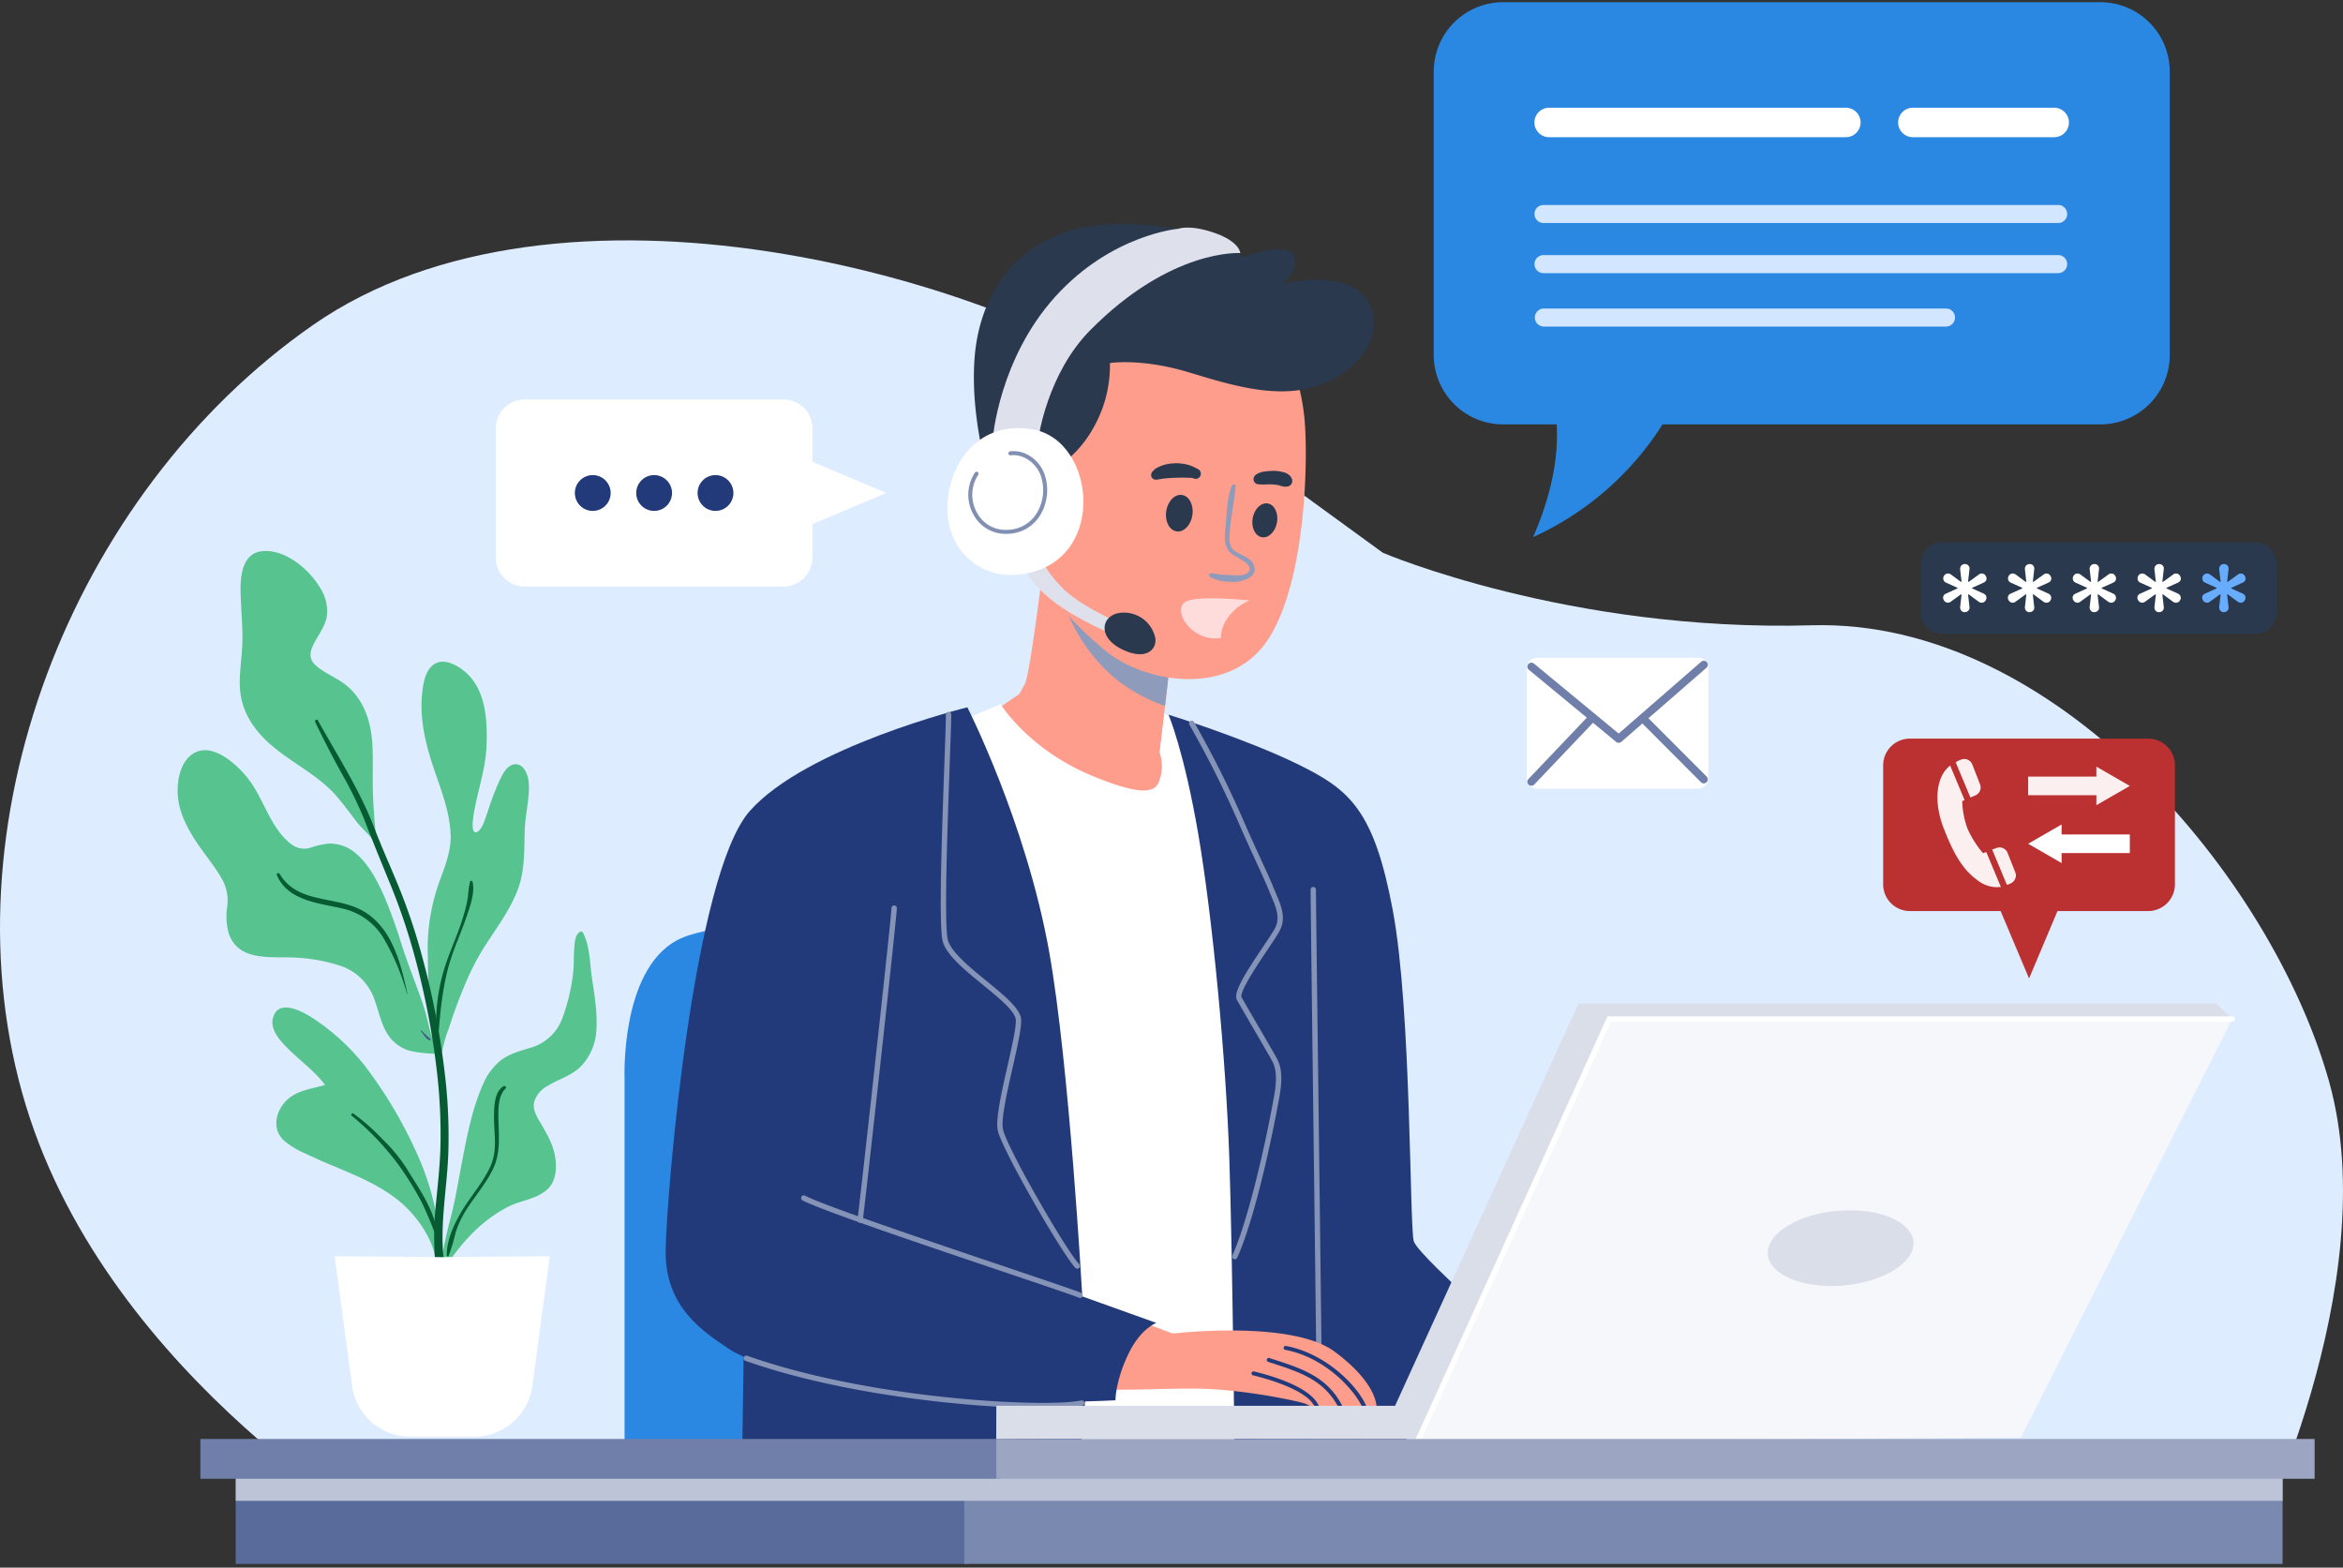 <svg xmlns="http://www.w3.org/2000/svg" xmlns:xlink="http://www.w3.org/1999/xlink" width="549" height="367.3" viewBox="0 0 549 367.3">
  <rect x="0" y="0" width="549" height="367.3" fill="#333333" stroke="none"/>
  <defs>
    <clipPath id="clip-path">
      <rect id="Rectangle_285" data-name="Rectangle 285" width="549" height="367.3" fill="none"/>
    </clipPath>
    <clipPath id="clip-path-2">
      <rect id="Rectangle_275" data-name="Rectangle 275" width="549" height="412.773" fill="none"/>
    </clipPath>
    <clipPath id="clip-path-4">
      <rect id="Rectangle_276" data-name="Rectangle 276" width="27.874" height="32.644" fill="none"/>
    </clipPath>
    <clipPath id="clip-path-5">
      <rect id="Rectangle_277" data-name="Rectangle 277" width="10.715" height="22.835" fill="none"/>
    </clipPath>
    <clipPath id="clip-path-6">
      <rect id="Rectangle_280" data-name="Rectangle 280" width="479.609" height="6.991" fill="none"/>
    </clipPath>
  </defs>
  <g id="contact_img_in" transform="translate(0 -24)">
    <g id="Group_7151" data-name="Group 7151" transform="translate(0 24)" clip-path="url(#clip-path)">
      <g id="Group_7137" data-name="Group 7137" transform="translate(0 -30.039)">
        <g id="Group_7136" data-name="Group 7136" clip-path="url(#clip-path-2)">
          <path id="Path_16294" data-name="Path 16294" d="M94.079,305.339S25.713,267.323,6.033,202.614,16.391,59.447,73.362,19.812,232.879,6.871,278.456,40.034L324.033,73.2s43.505,18.6,100.476,16.986S532.236,149.23,545.7,196.952s-18.646,110.814-18.646,110.814Z" transform="translate(0 86.362)" fill="#ddecff"/>
        </g>
      </g>
      <g id="Group_7148" data-name="Group 7148" transform="translate(0 -30.039)">
        <g id="Group_7147" data-name="Group 7147" clip-path="url(#clip-path-2)">
          <path id="Path_16295" data-name="Path 16295" d="M414.651,202.669H358.8a6.259,6.259,0,0,1-6.258-6.258V168.529a6.259,6.259,0,0,1,6.258-6.258h55.849a6.259,6.259,0,0,1,6.258,6.258V196.41a6.259,6.259,0,0,1-6.258,6.258" transform="translate(88.711 40.832)" fill="#bb3031"/>
          <path id="Path_16296" data-name="Path 16296" d="M381.634,211.384l8.85-20.976h-17.7Z" transform="translate(93.804 47.912)" fill="#bb3031"/>
          <path id="Path_16297" data-name="Path 16297" d="M379.685,174.213h15.987v2.339l7.838-4.52-7.838-4.518v2.339H379.685Z" transform="translate(95.54 42.152)" fill="#fcefef"/>
          <path id="Path_16298" data-name="Path 16298" d="M403.51,180.681H387.523v-2.339l-7.838,4.52,7.838,4.518v-2.339H403.51Z" transform="translate(95.54 44.876)" fill="#fff"/>
          <path id="Path_16299" data-name="Path 16299" d="M374.147,187.569l-.761.277a24.143,24.143,0,0,1-3.6-5.657,20.306,20.306,0,0,1-1.274-6.552l.556-.232-3.381-8.091a6.645,6.645,0,0,0-1.641,1.861c-1.914,3.233-1.723,8.194.2,13.041s3.983,9.171,7.736,11.889a7.418,7.418,0,0,0,5.589,1.652Z" transform="translate(91.266 42.101)" fill="#fcefef"/>
          <path id="Path_16300" data-name="Path 16300" d="M374,182.759l-1.051.382,3.461,8.283a6.144,6.144,0,0,0,1.046-.452,2.015,2.015,0,0,0,.91-2.511l-1.809-4.553A2.011,2.011,0,0,0,374,182.759" transform="translate(93.844 45.957)" fill="#fcefef"/>
          <path id="Path_16301" data-name="Path 16301" d="M367.467,166.2a7.939,7.939,0,0,0-1.354.636l3.452,8.263,1.163-.486a2.013,2.013,0,0,0,1.1-2.587l-1.815-4.659a2.008,2.008,0,0,0-2.545-1.168" transform="translate(92.125 41.792)" fill="#fcefef"/>
          <path id="Path_16302" data-name="Path 16302" d="M116.927,326.545V233.319S115.89,208.2,129.1,200.95s68.883-3.367,68.883-3.367V326.545Z" transform="translate(29.418 49.456)" fill="#2a88e2"/>
          <path id="Path_16303" data-name="Path 16303" d="M198.078,127.65s-3.367,28.227-4.662,30.557l-1.294,2.331-6.473,4.4s12.43,17.609,27.707,20.458,13.984-6.216,13.984-6.216l-2.331-4.92,3.108-26.931s-27.709-12.689-30.039-19.681" transform="translate(46.715 32.121)" fill="#ff9d8c"/>
          <path id="Path_16304" data-name="Path 16304" d="M179.234,160.19l10.1-4.4s6.473,10.618,21.493,16.832,15.279,2.59,16.056,0a9.844,9.844,0,0,0-.259-5.438l1.111-9.067,6.007,2,20.85,168.655-53.6,2.59Z" transform="translate(45.101 39.201)" fill="#fff"/>
          <path id="Path_16305" data-name="Path 16305" d="M218.751,157.788s3.625,8.373,6.992,28.054,6.475,52.828,7.251,75.616,1.3,74.839,1.3,74.839h67.588c.776,0,5.438-25.637,5.438-25.637s-29.522-25.292-31.075-29.435c-1.036-2.762-.518-53.95-4.92-77.515s-10.1-28.313-22.011-34.183c-12.311-6.065-30.557-11.739-30.557-11.739" transform="translate(55.044 39.704)" fill="#223a7a"/>
          <path id="Path_16306" data-name="Path 16306" d="M247.274,298.507a.626.626,0,0,1-.626-.626c0-1.852-.329-28.157-.647-53.6s-.647-51.752-.647-53.612a.626.626,0,0,1,1.252,0c0,1.851.329,28.157.646,53.6s.648,51.752.648,53.612a.626.626,0,0,1-.626.626" transform="translate(61.738 47.822)" fill="#8593b6"/>
          <path id="Path_16307" data-name="Path 16307" d="M139.407,271.651l-.518,36h78.724s3.366-30.557,2.071-33.406-80.277-2.59-80.277-2.59" transform="translate(34.949 68.354)" fill="#223a7a"/>
          <g id="Group_7140" data-name="Group 7140" transform="translate(246.957 162.823)" style="mix-blend-mode: multiply;isolation: isolate">
            <g id="Group_7139" data-name="Group 7139">
              <g id="Group_7138" data-name="Group 7138" clip-path="url(#clip-path-4)">
                <path id="Path_16308" data-name="Path 16308" d="M212.321,156.816a41.2,41.2,0,0,0,11.013,5.916l1.849-16.016s-20.813-9.534-27.875-16.628c1.476,8.061,5.105,18.739,15.013,26.727" transform="translate(-197.308 -130.089)" fill="#8e9bbb"/>
              </g>
            </g>
          </g>
          <path id="Path_16309" data-name="Path 16309" d="M250.867,86.816a56.023,56.023,0,0,1,6.473,20.717c1.036,11.394,0,40.655-9.322,53.085s-28.744,8.805-37.549,1.3c-8.081-6.893-16.055-14.5-18.127-29.521s4.4-43.505,22.788-49.462,35.737,3.885,35.737,3.885" transform="translate(48.306 20.386)" fill="#ff9d8c"/>
          <path id="Path_16310" data-name="Path 16310" d="M271.392,291.79s-.914,0-2.3-.038c-.325-.013-.688,0-1.064-.013-1.339-.038-2.966-.075-4.606-.125l-1.1-.038c-1.627-.038-3.016.163-4.318.088h-.038c-.275-.013-.676.025-1,.038a2.434,2.434,0,0,1-.413.013,6.081,6.081,0,0,1-1.715-.676c-1.051-.476-15.282-3.655-26.86-3.58-11.565.05-21.941.839-23.631-.576-1.7-1.439-2.729-15.971,7.147-16.922l12.141,4.606s27.724-3.292,37.887,4.206c10.188,7.5,9.875,13.017,9.875,13.017" transform="translate(51.142 67.931)" fill="#ff9d8c"/>
          <path id="Path_16311" data-name="Path 16311" d="M250.149,288.957c-.275-.013-.676.025-1,.038a11.747,11.747,0,0,0-1.064-1.427c-3.129-3.192-10.689-5.257-13.43-5.92a.47.47,0,0,1-.35-.563.481.481,0,0,1,.576-.35c3.993.964,12.466,3.429,14.869,7.472.075.113.275.5.4.751" transform="translate(58.954 70.639)" fill="#223a7a"/>
          <path id="Path_16312" data-name="Path 16312" d="M254.892,289.539c-.364-.009-.74-.017-1.1-.039-3.416-6.231-9.005-8.02-15.913-10.242l-.409-.135a.471.471,0,1,1,.3-.894l.4.135c7.3,2.343,13.18,4.227,16.731,11.175" transform="translate(59.673 70.005)" fill="#223a7a"/>
          <path id="Path_16313" data-name="Path 16313" d="M259.765,290.244c-.325-.008-.688,0-1.064-.014-2.073-4.357-8.93-11.648-18-13.346a.471.471,0,0,1-.388-.548.484.484,0,0,1,.548-.374c9.347,1.755,16.886,9.387,18.907,14.282" transform="translate(60.467 69.438)" fill="#223a7a"/>
          <path id="Path_16314" data-name="Path 16314" d="M200.987,123.371s5.7-2.719,9.711-10.357a29.489,29.489,0,0,0,3.5-14.5s7.251-1.165,18.126,2.071,23.825,7.64,34.7,1.424,10.875-16.185,5.567-20.328c-5.945-4.64-17.739-1.812-17.739-1.812s4.532-4.4,2.073-6.992-11.395.777-11.395.777-10.877-8.675-31.464-7.64S183.637,81.42,182.472,97.476s4.661,32.111,4.661,32.111Z" transform="translate(45.877 16.589)" fill="#2a394e"/>
          <g id="Group_7143" data-name="Group 7143" transform="translate(283.306 143.537)" style="mix-blend-mode: multiply;isolation: isolate">
            <g id="Group_7142" data-name="Group 7142">
              <g id="Group_7141" data-name="Group 7141" clip-path="url(#clip-path-5)">
                <path id="Path_16315" data-name="Path 16315" d="M231.674,115c-1.167,2.876-1.138,6.214-1.432,9.267-.229,2.376-.665,5.144,1.511,6.746,1.039.766,5.954,2.832,3.427,4.506-.964.638-2.58.463-3.676.413-.756-.036-1.519-.068-2.274-.124-.812-.06-1.608-.305-2.421-.309a.474.474,0,0,0-.238.875,10.226,10.226,0,0,0,4.749,1.129,7.167,7.167,0,0,0,3.931-.692,2.811,2.811,0,0,0,1.8-2.014,3.217,3.217,0,0,0-1.547-2.772c-.979-.726-2.18-1.064-3.169-1.772-1.371-.981-1.258-2.635-1.162-4.165.232-3.681,1.078-7.3,1.407-10.964.051-.561-.725-.561-.9-.123" transform="translate(-226.35 -114.68)" fill="#8e9bbb"/>
              </g>
            </g>
          </g>
          <path id="Path_16316" data-name="Path 16316" d="M240.222,122.713c-.387,2.183-1.974,3.727-3.547,3.448s-2.535-2.273-2.148-4.456,1.974-3.727,3.547-3.448,2.535,2.273,2.148,4.456" transform="translate(58.993 29.749)" fill="#2a394e"/>
          <path id="Path_16317" data-name="Path 16317" d="M224.477,121.384c-.35,2.356-2.01,4.059-3.706,3.807s-2.789-2.367-2.438-4.721,2.01-4.06,3.707-3.807,2.787,2.366,2.437,4.721" transform="translate(54.923 29.35)" fill="#2a394e"/>
          <path id="Path_16318" data-name="Path 16318" d="M235.553,115.247c1.21.2,2.431,0,3.652.081.293.021.583.064.875.093.208.02-.388-.061-.1-.014l.187.03c.153.028.305.059.457.1.259.063.511.16.771.218a2.971,2.971,0,0,0,.737.1l.4-.053-.252.045a2.425,2.425,0,0,0,.5-.054,1.347,1.347,0,0,0,.93-1.636,1.567,1.567,0,0,0-.265-.528c-.051-.068-.1-.135-.158-.2l.146.168c-.051-.073-.105-.143-.161-.213a.781.781,0,0,0-.277-.277c-.1-.074-.193-.153-.293-.222a3.521,3.521,0,0,0-1.123-.452,9.264,9.264,0,0,0-2.225-.285,15.465,15.465,0,0,0-2.2.175,4.239,4.239,0,0,0-1.887.7,1.252,1.252,0,0,0-.585,1.218,1.2,1.2,0,0,0,.876,1.016" transform="translate(59.049 28.218)" fill="#2a394e"/>
          <path id="Path_16319" data-name="Path 16319" d="M226.563,112.14a5.081,5.081,0,0,0-.506-.262c-.148-.068-.548-.278-.245-.111-.11-.06-.22-.121-.332-.178a7.649,7.649,0,0,0-1.565-.561,10.408,10.408,0,0,0-3.637-.249,8.449,8.449,0,0,0-3.593,1.124,2.29,2.29,0,0,0-.452.32c-.089.113-.176.227-.262.34.024-.038.049-.075.074-.113a1.275,1.275,0,0,0-.543,1.055,1.052,1.052,0,0,0,.559.932,1.581,1.581,0,0,0,1.258.01h-.655a2.349,2.349,0,0,0,.975-.009c.014,0,.349-.086.128-.04s.353-.043.414-.051.461-.049.049-.009c.076-.008.151-.018.227-.028.2-.024.391-.048.587-.064.855-.068,1.707-.106,2.563-.134.795-.026,1.6-.033,2.4,0,.34.015.68.026,1.02.036.193.005.11.035-.02-.006.069.021.143.035.213.054.141.04.28.085.418.138a1.19,1.19,0,0,0,1.418-.7,1.207,1.207,0,0,0-.492-1.5" transform="translate(54.227 27.861)" fill="#2a394e"/>
          <path id="Path_16320" data-name="Path 16320" d="M231.3,141.775a11.711,11.711,0,0,1,5.85-5.267c-2.17-.22-12.414-1.169-15,.3-2.9,1.645.534,8.246,6.523,8.577a8.184,8.184,0,0,0,1.746-.1,8.645,8.645,0,0,1,.879-3.508" transform="translate(55.637 34.223)" fill="#ffdcdc"/>
          <path id="Path_16321" data-name="Path 16321" d="M191.441,129.72s1.035,4.014,6.992,8.675,14.588,8.071,14.588,8.071l.691-3.02s-8.934-3.885-13.078-8.158-4.661-6.6-4.661-6.6Z" transform="translate(48.172 32.381)" fill="#dee1eb"/>
          <path id="Path_16322" data-name="Path 16322" d="M210.884,138.694a7.489,7.489,0,0,1,7.8,6.019c.334,2.452-1.969,5.2-7.357,2.786-6.692-3-5.238-8.582-.446-8.805" transform="translate(52.035 34.897)" fill="#2a394e"/>
          <path id="Path_16323" data-name="Path 16323" d="M196.6,115.691s2.069-14.882,12.041-24.989c19.034-19.291,35.218-18.126,35.218-18.126s-.129-2.72-6.214-4.791c-5.714-1.946-8.287-.906-8.287-.906s-15.667,1.3-28.874,15.926-14.632,33.276-14.632,33.276Z" transform="translate(46.766 16.759)" fill="#dee1eb"/>
          <path id="Path_16324" data-name="Path 16324" d="M197.317,104.433c-12.469-2.113-19.422,7.64-19.94,17.479s6.632,17.323,16.185,16.574c21.493-1.683,19.034-31.463,3.755-34.053" transform="translate(44.627 26.205)" fill="#fff"/>
          <path id="Path_16325" data-name="Path 16325" d="M190.121,127.838a8.5,8.5,0,0,1-7.664-4.567,9.469,9.469,0,0,1,.364-9.785.469.469,0,1,1,.776.528,8.522,8.522,0,0,0-.315,8.808,7.544,7.544,0,0,0,7.078,4.074,8.217,8.217,0,0,0,6.8-3.67,10.374,10.374,0,0,0,1.026-9.2c-1.12-2.949-4.19-4.959-6.984-4.593a.469.469,0,0,1-.124-.93c3.267-.437,6.7,1.8,7.987,5.189a11.342,11.342,0,0,1-1.125,10.052,9.133,9.133,0,0,1-7.554,4.087c-.088,0-.176,0-.264,0" transform="translate(45.614 27.29)" fill="#818fb3"/>
          <path id="Path_16326" data-name="Path 16326" d="M195.31,156.409s-37.808,9.322-51.015,24.342-19.422,89.082-19.681,102.806,9.322,19.422,15.02,23.307,30.816,10.875,51.015,11.912,39.361,0,39.361,0-.065-4.4,3.043-10.875c2.883-6.005,6.539-7.252,6.539-7.252l-17.35-6.214s-3.038-54.438-7.769-80.8c-5.438-30.3-19.162-57.23-19.162-57.23" transform="translate(31.355 39.357)" fill="#223a7a"/>
          <path id="Path_16327" data-name="Path 16327" d="M233.321,285.107a.626.626,0,0,1-.572-.879c3.542-7.993,7.213-23.683,9.28-34.691l.17-.89c.626-3.238,1.4-7.266-.149-10.044-.792-1.418-2.582-4.495-4.3-7.452-1.786-3.072-3.472-5.972-3.94-6.836-.912-1.691,1.959-6.207,6.115-12.4,1.123-1.675,2.093-3.12,2.658-4.1,1.482-2.563.5-4.911-.646-7.631l-.389-.936c-1.035-2.541-2.212-5.087-3.348-7.549-.466-1.006-.931-2.013-1.389-3.025q-.911-2.009-1.836-4.078a238.639,238.639,0,0,0-12.289-24.741.625.625,0,1,1,1.075-.64,239.606,239.606,0,0,1,12.355,24.869q.927,2.065,1.834,4.074.689,1.513,1.386,3.016c1.144,2.474,2.326,5.034,3.372,7.6l.384.925c1.164,2.772,2.368,5.64.576,8.74-.587,1.016-1.567,2.478-2.7,4.169-2.167,3.23-6.676,9.954-6.053,11.109.458.849,2.14,3.74,3.92,6.8,1.725,2.965,3.52,6.049,4.314,7.47,1.777,3.179.949,7.456.285,10.893l-.17.884c-.752,4.009-4.741,24.534-9.365,34.967a.624.624,0,0,1-.572.373" transform="translate(56.012 39.986)" fill="#8593b6"/>
          <path id="Path_16328" data-name="Path 16328" d="M208.114,287.725a.623.623,0,0,1-.444-.185c-2.943-2.965-17.132-27.537-18.189-32.157-.579-2.53.874-8.945,2.277-15.151,1.088-4.808,2.213-9.779,1.894-11.124-.479-2.013-4.107-4.976-7.616-7.843-4.239-3.462-8.622-7.044-9.472-10.27-.965-3.666-.139-26.617.407-41.8.2-5.461.35-9.774.349-11.312a.626.626,0,0,1,1.252,0c0,1.562-.154,5.885-.35,11.359-.511,14.195-1.364,37.951-.447,41.44.746,2.831,5.159,6.437,9.054,9.619,3.839,3.137,7.465,6.1,8.04,8.522.388,1.627-.667,6.291-1.889,11.689-1.309,5.786-2.794,12.344-2.279,14.6,1.036,4.53,14.968,28.641,17.858,31.552a.627.627,0,0,1-.444,1.068" transform="translate(44.317 39.57)" fill="#8593b6"/>
          <path id="Path_16329" data-name="Path 16329" d="M161.153,267.857a.682.682,0,0,1-.088-.006.627.627,0,0,1-.533-.707c.461-3.255,7.644-68.09,7.973-73.055a.619.619,0,0,1,.667-.583.625.625,0,0,1,.582.666c-.33,4.974-7.522,69.889-7.982,73.148a.628.628,0,0,1-.62.538" transform="translate(40.393 48.691)" fill="#8593b6"/>
          <path id="Path_16330" data-name="Path 16330" d="M215.34,271.81a.655.655,0,0,1-.235-.045c-1.591-.646-8.625-3.018-17.528-6.02-17.972-6.06-42.584-14.36-47.265-16.793a.625.625,0,1,1,.577-1.109c4.595,2.387,30.167,11.009,47.088,16.716,8.924,3.01,15.973,5.387,17.6,6.045a.626.626,0,0,1-.235,1.207" transform="translate(37.738 62.346)" fill="#8593b6"/>
          <path id="Path_16331" data-name="Path 16331" d="M209.406,290.077c-15.817,0-46.479-2.851-69.772-11.089a.626.626,0,0,1,.417-1.182c29.426,10.41,70.589,12.187,78.248,10.467a.626.626,0,1,1,.274,1.222,49.93,49.93,0,0,1-9.167.582" transform="translate(35.031 69.895)" fill="#8593b6"/>
          <path id="Path_16332" data-name="Path 16332" d="M52.114,172.5c4.91,4.319,11.129,7.088,15.438,12.081,1.7,1.965,3.218,4.057,4.792,6.117,1.145,1.5,4.2,3.986,4.7,5.871.218.83.171-.294-.048-1.126-.009-.035-.028-.069-.038-.1-.429-3.816-.738-7.647-.871-11.486s.1-7.673-.135-11.495c-.339-5.393-2.023-10.615-6.43-13.993-2.155-1.652-4.924-2.657-6.905-4.49-1.88-1.74-1.125-3.732-.02-5.672,1.034-1.815,2.288-3.6,2.691-5.69a10.046,10.046,0,0,0-1.64-6.849c-2.565-4.3-8.252-9.106-13.638-8.461-4.491.537-5,5.717-4.936,9.328.063,3.508.409,7.007.443,10.519.035,3.608-.578,7.147-.63,10.739-.088,6.108,2.735,10.763,7.226,14.712" transform="translate(11.295 31.994)" fill="#57c490"/>
          <path id="Path_16333" data-name="Path 16333" d="M100.661,223.339a57.637,57.637,0,0,1,4.864-9.273c2.646-4.069,5.58-8.033,7.357-12.588,1.815-4.651,1.548-9.625,1.727-14.524.131-3.6,1.2-7.188.912-10.8-.139-1.731-1.136-4.531-3.376-4.244-1.742.223-2.777,2.383-3.447,3.761a66.23,66.23,0,0,0-2.846,7.495c-.339.986-.662,1.993-1.09,2.945-.25.554-1.043,1.906-1.79,1.722-1.272-.315-.118-5.51.071-6.43.951-4.621,2.382-8.915,2.58-13.67.288-6.894-.248-15.1-6.99-18.871-1.764-.985-4-1.572-5.671-.1-1.652,1.454-2.119,3.974-2.364,6.049-.752,6.367.746,12.4,2.786,18.386,1.685,4.946,3.692,10.051,3.839,15.34.141,5.092-2.508,9.6-3.751,14.413a45.575,45.575,0,0,0-1.581,14.212c-.013,3.109.1,6.186.328,9.287.209,2.85.456,5.7.8,8.537.07.574.135,1.174.212,1.774-1.1-2.637-1.478-5.659-2.384-8.308-1.612-4.71-3.483-9.323-5.03-14.057a116.637,116.637,0,0,0-4.173-11.609c-1.583-3.527-3.495-7.257-6.447-9.845a9.407,9.407,0,0,0-6.335-2.462,17.5,17.5,0,0,0-4.356.926,4.906,4.906,0,0,1-4.682-.824c-4.833-3.715-6.3-10.376-9.88-15.078-2.668-3.508-9-9.489-13.654-5.664-2.469,2.03-3.15,5.952-3.021,8.958.163,3.771,1.811,7.221,3.774,10.374,2.088,3.354,4.784,6.357,6.7,9.8a10.414,10.414,0,0,1,1.13,6.287,14.974,14.974,0,0,0,.38,6.347c2.214,6.271,9.132,5.4,14.513,5.56a40.262,40.262,0,0,1,11.377,1.879,12.648,12.648,0,0,1,8.295,8.164c1.069,2.958,1.64,6.314,3.652,8.826a9.4,9.4,0,0,0,3.577,2.663c2.1.927,8.495,1.33,8.542.747a28.691,28.691,0,0,1,1.666-5.876c1.089-3.481,2.369-6.875,3.78-10.238" transform="translate(8.368 37.21)" fill="#57c490"/>
          <path id="Path_16334" data-name="Path 16334" d="M118.036,209.448c-.556-3.585-.449-7.536-2.147-10.828a.49.49,0,0,0-.661-.173c-1.217.675-1.268,2.64-1.367,3.844-.165,2-.043,4-.288,5.992a44.933,44.933,0,0,1-2.5,10.406,11.19,11.19,0,0,1-7.788,7.013c-2.422.748-4.8,1.4-6.816,3.005a14.361,14.361,0,0,0-4,5.513c-2.516,5.64-3.714,11.946-4.879,17.972-.786,4.058-1.426,8.134-2.412,12.151a119.508,119.508,0,0,0-2.607,12.111c-.1.207-.2.411-.284.62-.258.613.7.945,1.033.436,3.889-5.987,8.626-11.36,15.09-14.657,2.919-1.489,6.8-1.8,9.231-4.138,1.852-1.78,2.108-4.495,1.831-6.915-.364-3.18-1.889-5.8-3.476-8.509-.872-1.488-1.9-3.084-1.551-4.893a6.31,6.31,0,0,1,3.16-3.836c2.686-1.668,5.828-2.419,8.028-4.824a13.181,13.181,0,0,0,3.4-8.02c.3-4.01-.389-8.311-1-12.27" transform="translate(20.696 49.92)" fill="#57c490"/>
          <path id="Path_16335" data-name="Path 16335" d="M72.875,226.538A51.654,51.654,0,0,0,60.64,215.21c-2.486-1.651-8.353-4.91-9.536-.038-.695,2.855,2.1,5.664,3.939,7.453,2.764,2.689,5.96,5.01,8.292,8.109-2.888.921-5.9,1.1-8.413,3.1-2.969,2.363-4.3,6.928-1.357,9.823A18.663,18.663,0,0,0,58.69,246.8c2.323,1.125,4.689,2.144,7.069,3.139,5.14,2.148,10.347,4.327,14.733,7.844,4.468,3.586,8.668,9.648,9.023,15.5.035.558-.176.049.156-.205.181.163.795-.129.791-.456a61.7,61.7,0,0,0-5.2-24.895,103.959,103.959,0,0,0-12.39-21.181" transform="translate(12.832 53.498)" fill="#57c490"/>
          <path id="Path_16336" data-name="Path 16336" d="M59.014,159.3c1.894,3.929,3.874,7.768,5.975,11.6a93.384,93.384,0,0,1,5.556,11.285c1.864,4.846,3.817,9.619,5.788,14.421a142.328,142.328,0,0,1,5.347,15.27,181.261,181.261,0,0,1,6.048,31.054,126.122,126.122,0,0,1,.631,16.051c-.114,4.185-.586,8.327-.98,12.491a73.989,73.989,0,0,0-.342,13.066c.3,3.635.881,7.955,3.7,10.549a.649.649,0,0,0,1.014-.782c-3.352-6.875-3.164-14.367-2.523-21.822.353-4.114.845-8.208.983-12.339a123.541,123.541,0,0,0-.524-15.756A186.433,186.433,0,0,0,84,213.953a137.341,137.341,0,0,0-5-15.058c-1.95-4.935-4.2-9.736-6.092-14.7-3.418-8.97-8.627-16.923-13.24-25.284-.239-.434-.869-.053-.658.385" transform="translate(14.839 39.939)" fill="#075b33"/>
          <path id="Path_16337" data-name="Path 16337" d="M82.179,225.065c.542-6.534,1.121-12.823,3.323-19.055,1.028-2.906,2.272-5.732,3.263-8.65.819-2.412,2.044-5.72,1.413-8.282a.3.3,0,0,0-.566,0c-.422,1.464-.375,3.069-.678,4.571a40.492,40.492,0,0,1-1.145,4.316c-.966,3.019-2.229,5.913-3.323,8.883a43.962,43.962,0,0,0-2.736,18.217.225.225,0,0,0,.449,0" transform="translate(20.539 47.525)" fill="#075b33"/>
          <path id="Path_16338" data-name="Path 16338" d="M51.83,187.881c2.592,6.264,10.387,6.625,16.065,8.028a15.062,15.062,0,0,1,9.2,7.218,55.165,55.165,0,0,1,5.252,12.638.039.039,0,0,0,.075-.02c-1.587-7.509-3.863-16.549-11.6-20.042-6.2-2.8-14.375-1.394-18.341-8.093-.2-.329-.8-.108-.643.272" transform="translate(13.035 47.168)" fill="#075b33"/>
          <path id="Path_16339" data-name="Path 16339" d="M78.8,217.022c.308.417.591.851.91,1.26a3.392,3.392,0,0,0,.516.556,1.207,1.207,0,0,0,.722.368.158.158,0,0,0,.135-.235,2.481,2.481,0,0,0-.541-.494c-.185-.164-.375-.325-.556-.5-.362-.343-.693-.715-1.049-1.065-.068-.068-.2.024-.138.106" transform="translate(19.824 54.577)" fill="#43578e"/>
          <path id="Path_16340" data-name="Path 16340" d="M65.86,232.988a63.1,63.1,0,0,1,11.877,12.775,77.259,77.259,0,0,1,4.327,7.116,79.41,79.41,0,0,1,3.5,8.247c.085.212.471.215.442-.06-.622-5.89-4.353-10.941-7.341-15.842A37.77,37.77,0,0,0,73.1,238.5a49.341,49.341,0,0,0-6.839-6.035c-.305-.215-.7.282-.4.522" transform="translate(16.546 58.482)" fill="#075b33"/>
          <path id="Path_16341" data-name="Path 16341" d="M96.978,227.34c-2.154,1.222-2.224,4.624-2.267,6.8-.081,4.175.952,8.1-.88,12.074-1.655,3.591-4.3,6.591-6.377,9.928-1.945,3.124-3.865,7.116-3.821,10.877,0,.217.335.338.437.116A45.31,45.31,0,0,0,85.7,261.7a22.793,22.793,0,0,1,2.653-5.607c2-3.1,4.456-5.919,6.078-9.253,1.71-3.512,1.459-6.992,1.347-10.8-.071-2.428-.315-6.327,1.642-8.133.307-.282-.085-.767-.438-.568" transform="translate(21.044 57.194)" fill="#075b33"/>
          <path id="Path_16342" data-name="Path 16342" d="M87.854,259.383c-8.678-.12-25.207-.215-25.207-.215l4.09,30.366a13.769,13.769,0,0,0,13.645,11.931H95.325a13.769,13.769,0,0,0,13.645-11.931l4.089-30.366s-16.528.1-25.205.215" transform="translate(15.764 65.215)" fill="#fff"/>
          <path id="Path_16343" data-name="Path 16343" d="M456.857,215.031l-49.5,98.059-144.325,1.035,44.54-100.475Z" transform="translate(66.185 53.761)" fill="#f6f7fa"/>
          <path id="Path_16344" data-name="Path 16344" d="M186.5,313.966l.028-7.849h93.429l42.986-94.26h149.42l3.755,3.625H330.148l-44.671,98.4s-98.98-.179-98.98.08" transform="translate(46.928 53.31)" fill="#dadee8"/>
          <path id="Path_16345" data-name="Path 16345" d="M364.824,259.853c-1.631,4.891-10.48,8.668-19.766,8.436s-15.491-4.386-13.862-9.277,10.48-8.668,19.766-8.436,15.493,4.386,13.862,9.277" transform="translate(83.274 63.05)" fill="#dadee8"/>
          <path id="Path_16346" data-name="Path 16346" d="M265.7,313.91a.637.637,0,0,1-.259-.056.626.626,0,0,1-.31-.829l44.836-98.771H456.342a.626.626,0,1,1,0,1.252H310.778l-44.5,98.038a.626.626,0,0,1-.569.367" transform="translate(66.702 53.913)" fill="#fff"/>
          <rect id="Rectangle_278" data-name="Rectangle 278" width="171.689" height="21.763" transform="translate(55.235 374.707)" fill="#596b9b"/>
          <rect id="Rectangle_279" data-name="Rectangle 279" width="308.901" height="21.763" transform="translate(225.943 374.707)" fill="#7a89af"/>
          <g id="Group_7146" data-name="Group 7146" transform="translate(55.235 374.706)" style="mix-blend-mode: multiply;isolation: isolate">
            <g id="Group_7145" data-name="Group 7145">
              <g id="Group_7144" data-name="Group 7144" clip-path="url(#clip-path-6)">
                <path id="Path_16347" data-name="Path 16347" d="M215.819,299.375H44.13v6.992H523.739v-6.992Z" transform="translate(-44.13 -299.375)" fill="#bdc4d7"/>
              </g>
            </g>
          </g>
          <rect id="Rectangle_281" data-name="Rectangle 281" width="187.485" height="9.322" transform="translate(46.949 367.197)" fill="#6f7fa9"/>
          <rect id="Rectangle_282" data-name="Rectangle 282" width="308.901" height="9.322" transform="translate(233.453 367.197)" fill="#9ca6c3"/>
          <path id="Path_16348" data-name="Path 16348" d="M160.22,142.618H99.611a6.792,6.792,0,0,1-6.791-6.791V105.57a6.793,6.793,0,0,1,6.791-6.793H160.22a6.792,6.792,0,0,1,6.791,6.793v30.257a6.791,6.791,0,0,1-6.791,6.791" transform="translate(23.356 24.855)" fill="#fff"/>
          <path id="Path_16349" data-name="Path 16349" d="M170.473,118.221l-22.763-9.605v19.21Z" transform="translate(37.168 27.331)" fill="#fff"/>
          <path id="Path_16350" data-name="Path 16350" d="M116.006,117.133a4.193,4.193,0,1,1-4.193-4.193,4.193,4.193,0,0,1,4.193,4.193" transform="translate(27.08 28.419)" fill="#223a7a"/>
          <path id="Path_16351" data-name="Path 16351" d="M127.494,117.133a4.193,4.193,0,1,1-4.193-4.193,4.193,4.193,0,0,1,4.193,4.193" transform="translate(29.971 28.419)" fill="#223a7a"/>
          <path id="Path_16352" data-name="Path 16352" d="M138.982,117.133a4.193,4.193,0,1,1-4.193-4.193,4.193,4.193,0,0,1,4.193,4.193" transform="translate(32.862 28.419)" fill="#223a7a"/>
          <path id="Path_16353" data-name="Path 16353" d="M424.6,24.409H284.677A16.271,16.271,0,0,0,268.406,40.68v66.38a16.272,16.272,0,0,0,16.271,16.271h12.541c.353,6.017-.509,14.968-5.533,26.413a70.3,70.3,0,0,0,30.336-26.413H424.6a16.272,16.272,0,0,0,16.271-16.271V40.68A16.271,16.271,0,0,0,424.6,24.409" transform="translate(67.539 6.142)" fill="#2a88e2"/>
          <path id="Path_16354" data-name="Path 16354" d="M360.156,51.073h-69.4a3.453,3.453,0,1,1,0-6.905h69.4a3.453,3.453,0,1,1,0,6.905" transform="translate(72.294 11.114)" fill="#fff"/>
          <path id="Path_16355" data-name="Path 16355" d="M409.919,66.6h-120.5a2.115,2.115,0,1,1,0-4.229h120.5a2.115,2.115,0,1,1,0,4.229" transform="translate(72.294 15.695)" fill="#d2e6ff"/>
          <path id="Path_16356" data-name="Path 16356" d="M409.919,75.983h-120.5a2.115,2.115,0,1,1,0-4.229h120.5a2.115,2.115,0,1,1,0,4.229" transform="translate(72.294 18.055)" fill="#d2e6ff"/>
          <path id="Path_16357" data-name="Path 16357" d="M383.633,85.983H289.417a2.115,2.115,0,0,1,0-4.229h94.216a2.115,2.115,0,1,1,0,4.229" transform="translate(72.294 20.572)" fill="#d2e6ff"/>
          <path id="Path_16358" data-name="Path 16358" d="M391.862,51.073H358.755a3.453,3.453,0,0,1,0-6.905h33.107a3.453,3.453,0,1,1,0,6.905" transform="translate(89.405 11.114)" fill="#fff"/>
          <path id="Path_16359" data-name="Path 16359" d="M325.907,177.819H288.315a2.5,2.5,0,0,1-2.5-2.5v-25.68a2.5,2.5,0,0,1,2.5-2.5h37.591a2.5,2.5,0,0,1,2.5,2.5v25.68a2.5,2.5,0,0,1-2.5,2.5" transform="translate(71.919 37.023)" fill="#fff"/>
          <path id="Path_16360" data-name="Path 16360" d="M307.338,166.921a.937.937,0,0,1-.6-.215l-20.458-16.9a.939.939,0,0,1,1.2-1.448l19.845,16.391,19.34-16.828a.939.939,0,0,1,1.232,1.417l-19.94,17.35a.937.937,0,0,1-.616.23" transform="translate(71.951 37.164)" fill="#6f7fa9"/>
          <path id="Path_16361" data-name="Path 16361" d="M286.879,174.492a.937.937,0,0,1-.68-1.585l14.309-15.042a.938.938,0,1,1,1.359,1.294L287.558,174.2a.933.933,0,0,1-.68.29" transform="translate(71.951 39.65)" fill="#6f7fa9"/>
          <path id="Path_16362" data-name="Path 16362" d="M322.02,173.9a.934.934,0,0,1-.665-.275L307.1,159.336a.939.939,0,0,1,1.329-1.327l14.251,14.29a.939.939,0,0,1-.665,1.6" transform="translate(77.208 39.691)" fill="#6f7fa9"/>
        </g>
      </g>
      <g id="Group_7150" data-name="Group 7150" transform="translate(0 -30.039)">
        <g id="Group_7149" data-name="Group 7149" clip-path="url(#clip-path-2)">
          <path id="Path_16364" data-name="Path 16364" d="M437.946,147H364.575A5.007,5.007,0,0,1,359.568,142v-11.48a5.006,5.006,0,0,1,5.007-5.007h73.372a5.006,5.006,0,0,1,5.007,5.007V142A5.007,5.007,0,0,1,437.946,147" transform="translate(90.478 31.582)" fill="#2a394e"/>
          <path id="Path_16365" data-name="Path 16365" d="M368.817,140.864a.989.989,0,0,1-.792-.352,1.181,1.181,0,0,1-.265-.881l.318-2.782c.022-.07.011-.118-.035-.141a.18.18,0,0,0-.176.035l-2.289,1.656a1.082,1.082,0,0,1-.881.229,1.1,1.1,0,0,1-.74-.546,1.066,1.066,0,0,1-.124-.986,1.132,1.132,0,0,1,.652-.6l2.572-1.163c.07-.024.105-.059.105-.106s-.035-.081-.105-.105l-2.572-1.163a1.05,1.05,0,0,1-.635-.67,1.157,1.157,0,0,1,.106-.915,1.1,1.1,0,0,1,.74-.547,1.155,1.155,0,0,1,.881.194l2.289,1.691a.174.174,0,0,0,.176.035c.046-.023.058-.07.035-.14l-.318-2.784a1.143,1.143,0,0,1,.283-.88,1.081,1.081,0,0,1,.845-.353,1.046,1.046,0,0,1,1.056,1.233l-.317,2.784c-.024.07-.012.118.036.14a.172.172,0,0,0,.175-.035l2.291-1.656a1.11,1.11,0,0,1,.9-.229,1,1,0,0,1,.722.547,1.061,1.061,0,0,1,.123.986,1.133,1.133,0,0,1-.651.6l-2.571,1.163c-.071.024-.106.059-.106.105s.035.083.106.106l2.571,1.163a1.109,1.109,0,0,1,.651.668,1.03,1.03,0,0,1-.123.916,1,1,0,0,1-.722.546,1.181,1.181,0,0,1-.9-.193l-2.291-1.692a.178.178,0,0,0-.175-.035c-.049.024-.06.071-.036.141l.317,2.782a1.017,1.017,0,0,1-.263.881,1.145,1.145,0,0,1-.864.352" transform="translate(91.533 32.609)" fill="#fff"/>
          <path id="Path_16366" data-name="Path 16366" d="M380.942,140.864a.989.989,0,0,1-.792-.352,1.181,1.181,0,0,1-.265-.881l.318-2.782c.023-.07.011-.118-.035-.141a.18.18,0,0,0-.177.035L377.7,138.4a1.082,1.082,0,0,1-.881.229,1.1,1.1,0,0,1-.74-.546,1.065,1.065,0,0,1-.124-.986,1.132,1.132,0,0,1,.652-.6l2.572-1.163c.07-.024.105-.059.105-.106s-.035-.081-.105-.105l-2.572-1.163a1.05,1.05,0,0,1-.635-.67,1.157,1.157,0,0,1,.106-.915,1.1,1.1,0,0,1,.74-.547,1.155,1.155,0,0,1,.881.194l2.289,1.691a.174.174,0,0,0,.177.035c.046-.023.058-.07.035-.14l-.318-2.784a1.143,1.143,0,0,1,.283-.88,1.08,1.08,0,0,1,.845-.353,1.046,1.046,0,0,1,1.056,1.233l-.317,2.784c-.024.07-.012.118.036.14a.172.172,0,0,0,.175-.035l2.29-1.656a1.112,1.112,0,0,1,.9-.229,1.007,1.007,0,0,1,.721.547,1.057,1.057,0,0,1,.123.986,1.133,1.133,0,0,1-.651.6l-2.571,1.163c-.071.024-.106.059-.106.105s.035.083.106.106l2.571,1.163a1.109,1.109,0,0,1,.651.668,1.03,1.03,0,0,1-.123.916,1,1,0,0,1-.721.546,1.183,1.183,0,0,1-.9-.193l-2.29-1.692a.178.178,0,0,0-.175-.035c-.049.024-.06.071-.036.141l.317,2.782a1.017,1.017,0,0,1-.263.881,1.145,1.145,0,0,1-.864.352" transform="translate(94.584 32.609)" fill="#fff"/>
          <path id="Path_16367" data-name="Path 16367" d="M393.066,140.864a.989.989,0,0,1-.792-.352,1.181,1.181,0,0,1-.265-.881l.318-2.782c.023-.07.011-.118-.035-.141a.18.18,0,0,0-.177.035l-2.289,1.656a1.082,1.082,0,0,1-.881.229,1.1,1.1,0,0,1-.74-.546,1.065,1.065,0,0,1-.124-.986,1.132,1.132,0,0,1,.652-.6l2.572-1.163c.07-.024.105-.059.105-.106s-.035-.081-.105-.105l-2.572-1.163a1.05,1.05,0,0,1-.635-.67,1.158,1.158,0,0,1,.106-.915,1.1,1.1,0,0,1,.74-.547,1.155,1.155,0,0,1,.881.194l2.289,1.691a.174.174,0,0,0,.177.035c.046-.023.058-.07.035-.14l-.318-2.784a1.143,1.143,0,0,1,.283-.88,1.081,1.081,0,0,1,.845-.353,1.046,1.046,0,0,1,1.056,1.233l-.317,2.784c-.024.07-.013.118.036.14a.172.172,0,0,0,.175-.035l2.29-1.656a1.11,1.11,0,0,1,.9-.229,1,1,0,0,1,.722.547,1.061,1.061,0,0,1,.123.986,1.133,1.133,0,0,1-.651.6l-2.571,1.163c-.071.024-.106.059-.106.105s.035.083.106.106l2.571,1.163a1.109,1.109,0,0,1,.651.668,1.031,1.031,0,0,1-.123.916,1,1,0,0,1-.722.546,1.181,1.181,0,0,1-.9-.193l-2.29-1.692a.178.178,0,0,0-.175-.035c-.049.024-.06.071-.036.141l.317,2.782a1.017,1.017,0,0,1-.263.881,1.145,1.145,0,0,1-.864.352" transform="translate(97.635 32.609)" fill="#fff"/>
          <path id="Path_16368" data-name="Path 16368" d="M405.191,140.864a.989.989,0,0,1-.792-.352,1.181,1.181,0,0,1-.265-.881l.318-2.782c.023-.07.011-.118-.035-.141a.18.18,0,0,0-.176.035L401.95,138.4a1.082,1.082,0,0,1-.881.229,1.1,1.1,0,0,1-.74-.546,1.065,1.065,0,0,1-.124-.986,1.132,1.132,0,0,1,.652-.6l2.572-1.163c.07-.024.105-.059.105-.106s-.035-.081-.105-.105l-2.572-1.163a1.05,1.05,0,0,1-.635-.67,1.157,1.157,0,0,1,.106-.915,1.1,1.1,0,0,1,.74-.547,1.155,1.155,0,0,1,.881.194l2.289,1.691a.174.174,0,0,0,.176.035c.046-.023.058-.07.035-.14l-.318-2.784a1.143,1.143,0,0,1,.283-.88,1.081,1.081,0,0,1,.845-.353,1.046,1.046,0,0,1,1.056,1.233L406,133.608c-.024.07-.013.118.036.14a.172.172,0,0,0,.175-.035l2.29-1.656a1.11,1.11,0,0,1,.9-.229,1,1,0,0,1,.722.547,1.057,1.057,0,0,1,.123.986,1.133,1.133,0,0,1-.651.6l-2.571,1.163c-.071.024-.106.059-.106.105s.035.083.106.106l2.571,1.163a1.109,1.109,0,0,1,.651.668,1.03,1.03,0,0,1-.123.916,1,1,0,0,1-.722.546,1.181,1.181,0,0,1-.9-.193l-2.29-1.692a.178.178,0,0,0-.175-.035c-.049.024-.06.071-.036.141l.317,2.782a1.017,1.017,0,0,1-.263.881,1.145,1.145,0,0,1-.864.352" transform="translate(100.686 32.609)" fill="#fff"/>
          <path id="Path_16369" data-name="Path 16369" d="M417.316,140.864a.989.989,0,0,1-.792-.352,1.181,1.181,0,0,1-.265-.881l.318-2.782c.023-.07.011-.118-.035-.141a.18.18,0,0,0-.176.035l-2.289,1.656a1.082,1.082,0,0,1-.881.229,1.1,1.1,0,0,1-.74-.546,1.065,1.065,0,0,1-.124-.986,1.132,1.132,0,0,1,.652-.6l2.572-1.163c.07-.024.105-.059.105-.106s-.035-.081-.105-.105l-2.572-1.163a1.05,1.05,0,0,1-.635-.67,1.158,1.158,0,0,1,.106-.915,1.1,1.1,0,0,1,.74-.547,1.155,1.155,0,0,1,.881.194l2.289,1.691a.174.174,0,0,0,.176.035c.046-.023.058-.07.035-.14l-.318-2.784a1.143,1.143,0,0,1,.283-.88,1.08,1.08,0,0,1,.845-.353,1.046,1.046,0,0,1,1.056,1.233l-.317,2.784c-.024.07-.013.118.036.14a.172.172,0,0,0,.175-.035l2.29-1.656a1.11,1.11,0,0,1,.9-.229,1,1,0,0,1,.722.547,1.057,1.057,0,0,1,.123.986,1.133,1.133,0,0,1-.651.6l-2.571,1.163c-.07.024-.106.059-.106.105s.036.083.106.106l2.571,1.163a1.109,1.109,0,0,1,.651.668,1.03,1.03,0,0,1-.123.916,1,1,0,0,1-.722.546,1.181,1.181,0,0,1-.9-.193l-2.29-1.692a.178.178,0,0,0-.175-.035c-.049.024-.06.071-.036.141l.317,2.782a1.017,1.017,0,0,1-.263.881,1.145,1.145,0,0,1-.864.352" transform="translate(103.737 32.609)" fill="#67acff"/>
        </g>
      </g>
    </g>
  </g>
</svg>
